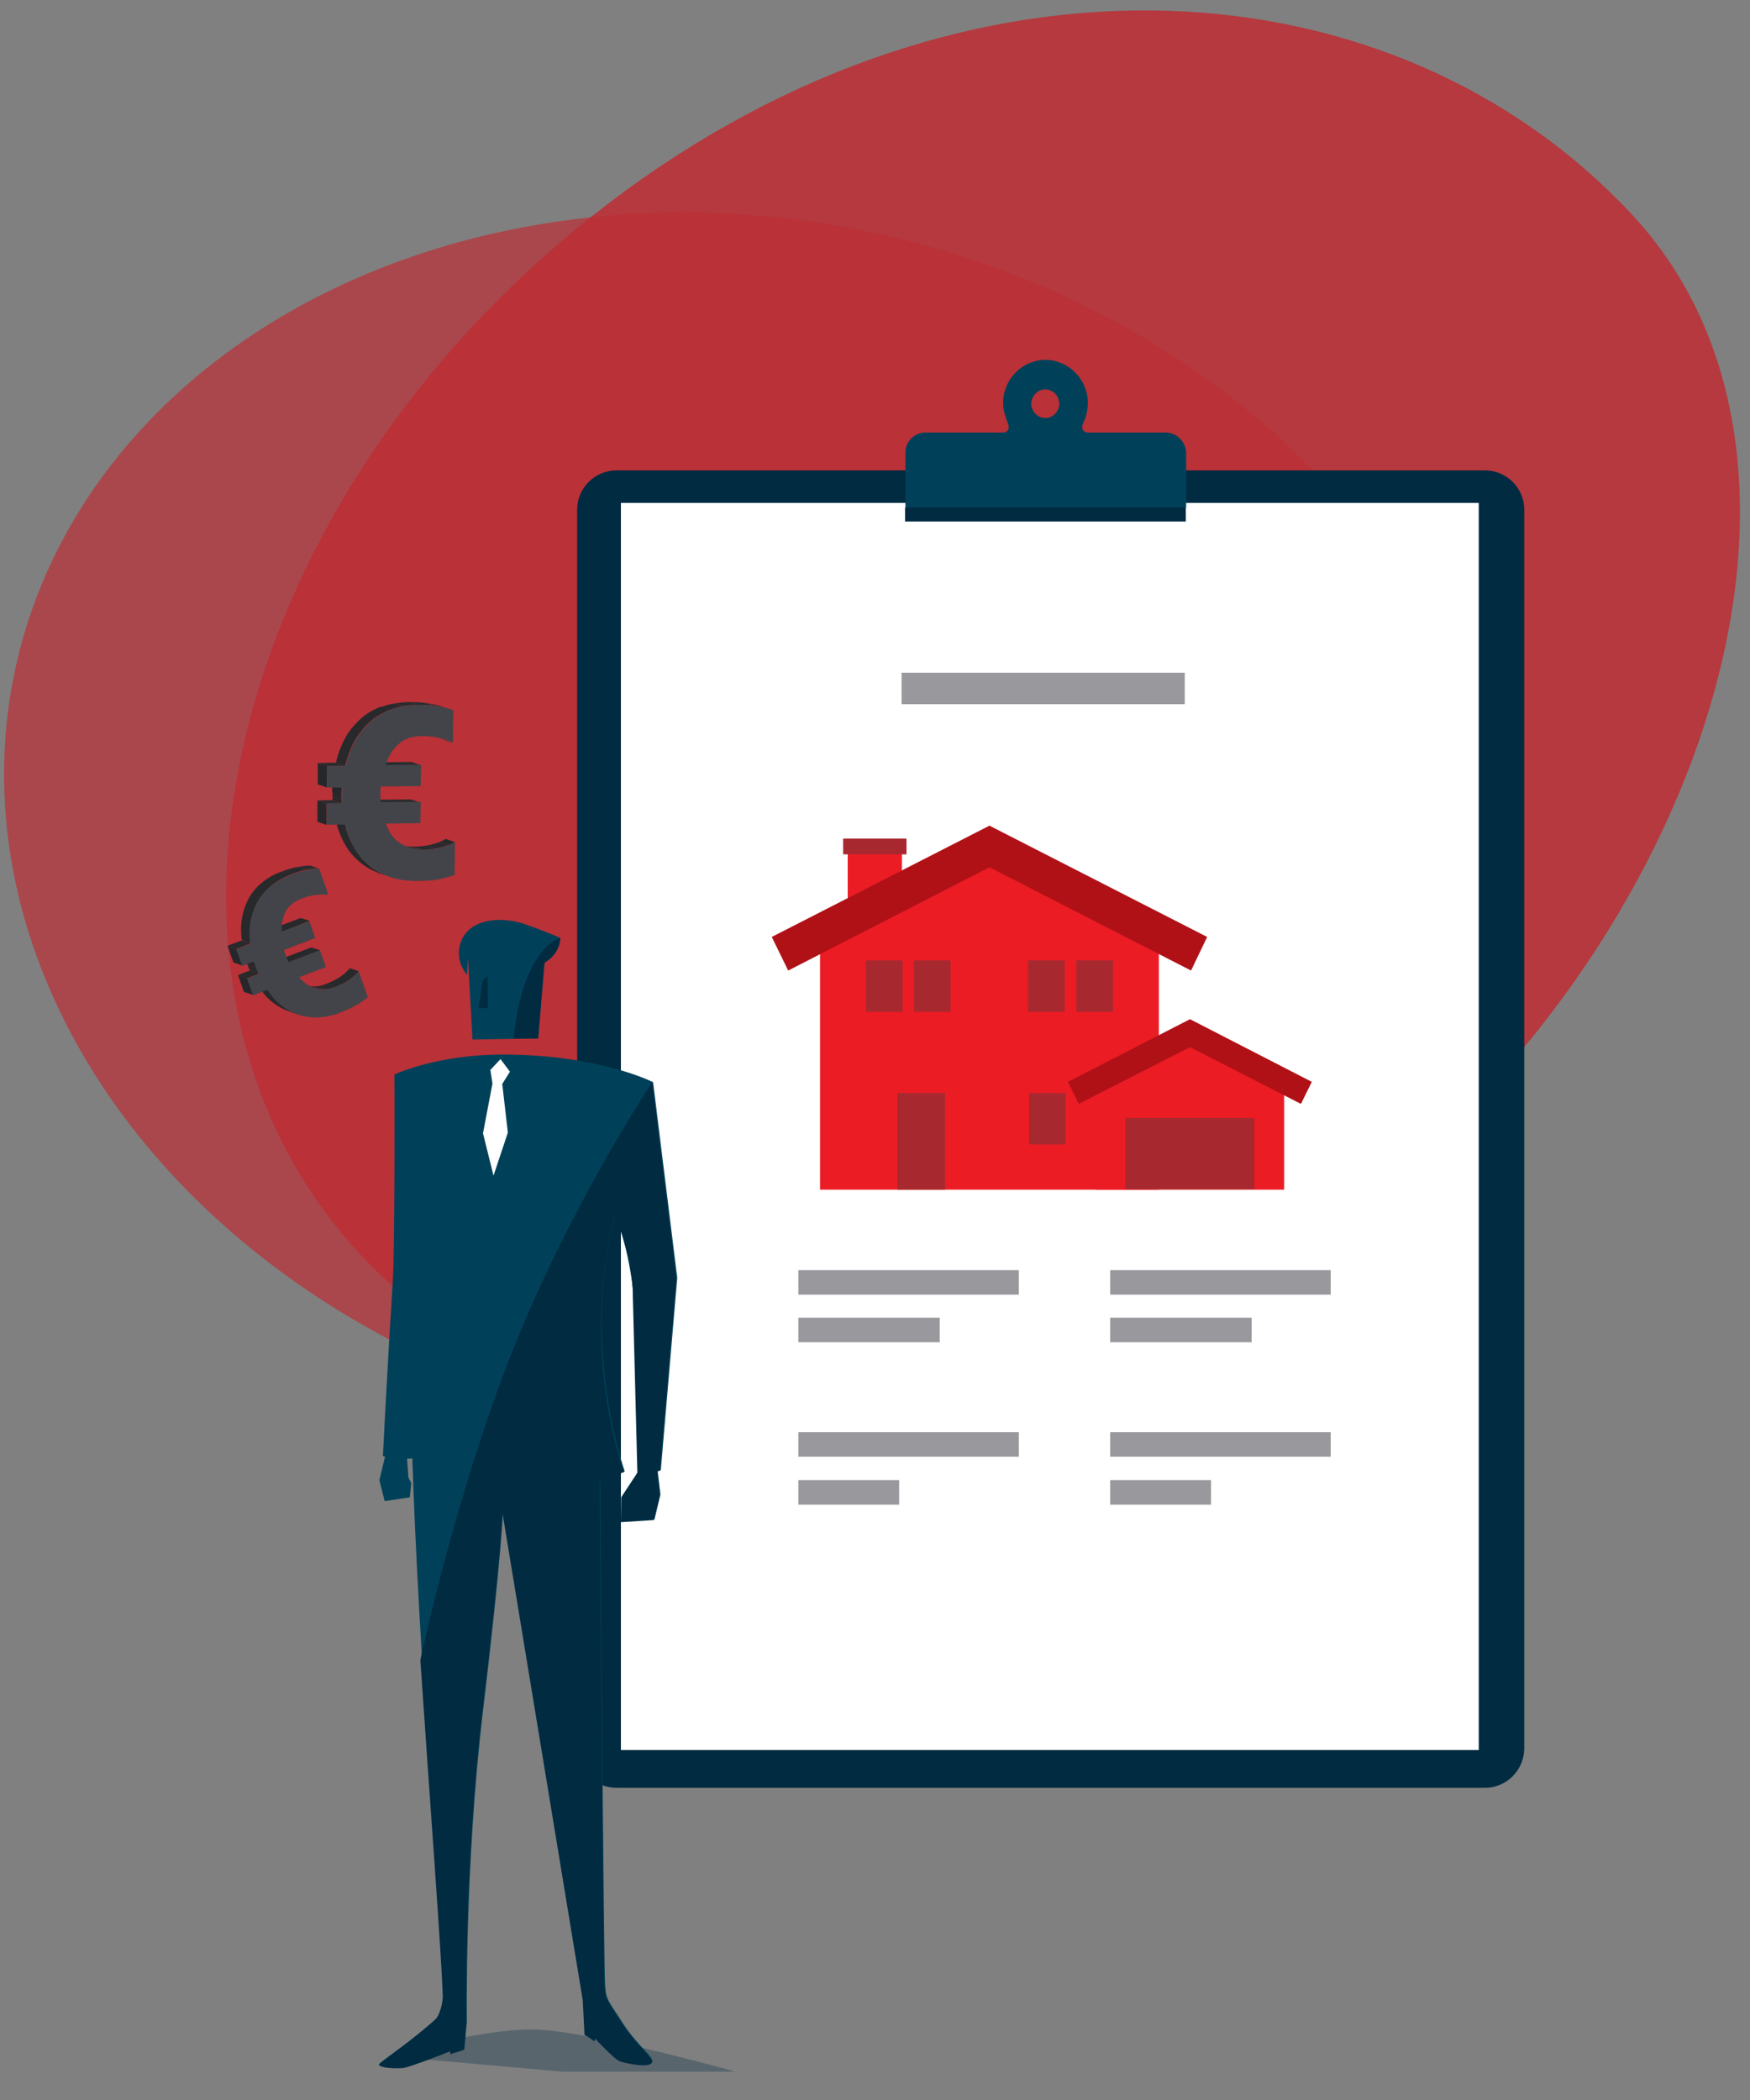<?xml version="1.0" encoding="utf-8"?>
<!-- Generator: Adobe Illustrator 26.0.1, SVG Export Plug-In . SVG Version: 6.00 Build 0)  -->
<svg version="1.1" xmlns="http://www.w3.org/2000/svg" xmlns:xlink="http://www.w3.org/1999/xlink" x="0px" y="0px"
	 viewBox="0 0 500 600" style="enable-background:new 0 0 500 600;" xml:space="preserve">
<rect x="0" y="0" width="500" height="600" fill="#808080" stroke="none"/>
<style type="text/css">
	.st0{opacity:0.86;fill:#BD2E34;}
	.st1{opacity:0.69;fill:#BD2E34;}
	.st2{fill:#99989C;}
	.st3{fill:#002B41;}
	.st4{fill:#FFFFFF;}
	.st5{fill:#004159;}
	.st6{fill:#EC1C24;}
	.st7{fill:#A7292F;}
	.st8{fill:#B01117;}
	.st9{enable-background:new    ;}
	.st10{clip-path:url(#SVGID_00000052818424147418555410000001355272062046917051_);enable-background:new    ;}
	.st11{fill:#2D2F32;}
	.st12{fill:#2C2D30;}
	.st13{fill:#2A2C2E;}
	.st14{fill:#292A2D;}
	.st15{fill:#27292B;}
	.st16{clip-path:url(#SVGID_00000159460585948569988040000000497906402009045662_);enable-background:new    ;}
	.st17{clip-path:url(#SVGID_00000001640524209435625650000004176108488335479222_);enable-background:new    ;}
	.st18{fill:#26272A;}
	.st19{clip-path:url(#SVGID_00000023273959595921481350000002261806623755919293_);enable-background:new    ;}
	.st20{fill:#424449;}
	.st21{clip-path:url(#SVGID_00000147908298017651473190000008908973061067503248_);enable-background:new    ;}
	.st22{clip-path:url(#SVGID_00000065771963848737629130000006699447329311128755_);enable-background:new    ;}
	.st23{clip-path:url(#SVGID_00000047771521265324170380000017297875892403747973_);enable-background:new    ;}
	.st24{fill:#2A2C2F;}
	.st25{clip-path:url(#SVGID_00000094575815289391210200000004056550030974023095_);enable-background:new    ;}
	.st26{clip-path:url(#SVGID_00000048487193974549154080000012831952512889792939_);enable-background:new    ;}
	.st27{clip-path:url(#SVGID_00000128444834446785778410000009398505964741075348_);enable-background:new    ;}
	.st28{clip-path:url(#SVGID_00000091712766938328950480000011944659351566430382_);enable-background:new    ;}
	.st29{opacity:0.31;fill:#002B41;}
</style>
<g id="Layer_2">
</g>
<g id="Layer_3">
	<path class="st0" d="M466.1,61.1C398.7-11,277.2-20.5,174,58S34.1,265.1,92.2,345.3s188.8,81.6,292.1,3.1S531.9,131.5,466.1,61.1z"
		/>
	
		<ellipse transform="matrix(0.214 -0.977 0.977 0.214 -63.345 394.637)" class="st1" cx="213.6" cy="236.7" rx="173.8" ry="214.1"/>
</g>
<g id="Layer_1">
	<rect x="219.6" y="167.7" class="st2" width="148.9" height="16.6"/>
	<g>
		<g>
			<path class="st3" d="M424.3,510.8H176.1c-6.1,0-11.2-5-11.2-11.2V145.6c0-6.1,5-11.2,11.2-11.2h248.2c6.1,0,11.2,5,11.2,11.2
				v354.1C435.4,505.8,430.4,510.8,424.3,510.8z"/>
			<rect x="177.4" y="143.7" class="st4" width="245.1" height="356.3"/>
		</g>
		<g>
			<rect x="258.6" y="145" class="st3" width="80.2" height="4"/>
			<path class="st5" d="M333.1,123.6h-22.3c0,0-2.4-0.1-1.3-2.8c0,0,0,0,0,0c1.1-2.2,1.5-4.7,1.2-7.4c-0.8-5.5-5.2-9.8-10.6-10.5
				c-7.3-0.8-13.5,5-13.5,12.3c0,2,0.6,3.8,1.3,5.6c1.1,2.7-1.3,2.8-1.3,2.8h-22.3c-3.1,0-5.6,2.6-5.6,5.7V145h80.2v-15.6
				C338.8,126.2,336.2,123.6,333.1,123.6z M294.7,114.7c0.3-1.7,1.6-3.1,3.3-3.4c2.7-0.4,5,1.9,4.6,4.7c-0.3,1.7-1.6,3.1-3.3,3.4
				C296.6,119.8,294.3,117.4,294.7,114.7z"/>
		</g>
	</g>
	<g>
		<rect x="228.1" y="362.9" class="st2" width="63" height="7"/>
		<rect x="228.1" y="376.5" class="st2" width="40.4" height="7"/>
		<rect x="228.1" y="409.2" class="st2" width="63" height="7"/>
		<rect x="228.1" y="422.9" class="st2" width="28.8" height="7"/>
	</g>
	<g>
		<rect x="317.2" y="362.9" class="st2" width="63" height="7"/>
		<rect x="317.2" y="376.5" class="st2" width="40.4" height="7"/>
		<rect x="317.2" y="409.2" class="st2" width="63" height="7"/>
		<rect x="317.2" y="422.9" class="st2" width="28.8" height="7"/>
	</g>
	<g>
		<polygon class="st6" points="331.1,339.9 234.3,339.9 234.3,267 282.4,241.8 331.1,267 		"/>
		<rect x="242.2" y="241.8" class="st6" width="15.5" height="18.1"/>
		<rect x="240.9" y="239.6" class="st7" width="18.1" height="4.5"/>
		<polygon class="st6" points="366.9,339.9 313,339.9 313,309.2 339.8,295.2 366.9,309.2 		"/>
		<g>
			<polygon class="st8" points="340.3,277.3 282.7,247.8 225.2,277.3 220.5,267.7 282.7,235.9 344.9,267.7 			"/>
		</g>
		<g>
			<polygon class="st8" points="371.7,315.4 340,299.2 308.2,315.4 305.1,309.1 340,291.2 374.8,309.1 			"/>
		</g>
		<rect x="321.5" y="319.4" class="st7" width="36.9" height="20.4"/>
		<rect x="256.4" y="312.3" class="st7" width="13.6" height="27.6"/>
		<rect x="294" y="312.3" class="st7" width="10.5" height="14.7"/>
		<rect x="293.7" y="274.4" class="st7" width="10.5" height="14.7"/>
		<rect x="307.5" y="274.4" class="st7" width="10.5" height="14.7"/>
		<rect x="247.4" y="274.4" class="st7" width="10.5" height="14.7"/>
		<rect x="261.1" y="274.4" class="st7" width="10.5" height="14.7"/>
	</g>
	<rect x="257.6" y="192.2" class="st2" width="80.9" height="9"/>
</g>
<g id="Layer_4">
	<g>
		<g>
			<g class="st9">
				<g class="st9">
					<defs>
						<path id="SVGID_1_" class="st9" d="M89.7,282.3l-2.6-0.9c0.1,0,0.2,0.1,0.4,0.1c0.7,0.2,1.4,0.3,2.1,0.3
							c1.1,0,2.3-0.2,3.6-0.7c3-1.1,5.2-2.6,6.8-4.5l2.6,0.9c-1.5,1.9-3.8,3.3-6.8,4.5c-1.3,0.5-2.5,0.7-3.6,0.7
							c-0.7,0-1.4-0.1-2.1-0.3C90,282.4,89.8,282.3,89.7,282.3z"/>
					</defs>
					<clipPath id="SVGID_00000085932099279733836170000010336398972041231767_">
						<use xlink:href="#SVGID_1_"  style="overflow:visible;"/>
					</clipPath>
					<g style="clip-path:url(#SVGID_00000085932099279733836170000010336398972041231767_);enable-background:new    ;">
						<path class="st11" d="M89.7,282.3l-2.6-0.9c0.1,0,0.2,0.1,0.4,0.1c0.3,0.1,0.5,0.1,0.8,0.2l2.6,0.9c-0.3,0-0.5-0.1-0.8-0.2
							C90,282.4,89.8,282.3,89.7,282.3"/>
						<path class="st12" d="M90.9,282.6l-2.6-0.9c0.4,0.1,0.8,0.1,1.2,0.1c0,0,0,0,0,0l2.6,0.9c0,0,0,0,0,0
							C91.7,282.7,91.3,282.7,90.9,282.6"/>
						<path class="st13" d="M92.2,282.7l-2.6-0.9c0.5,0,1,0,1.5-0.1l2.6,0.9C93.2,282.7,92.7,282.7,92.2,282.7"/>
						<path class="st14" d="M93.7,282.6l-2.6-0.9c0.7-0.1,1.4-0.3,2.1-0.6c0,0,0,0,0.1,0l2.6,0.9c0,0,0,0-0.1,0
							C95,282.3,94.3,282.5,93.7,282.6"/>
						<path class="st15" d="M95.8,282l-2.6-0.9c3-1.1,5.2-2.6,6.7-4.5l2.6,0.9C101,279.3,98.8,280.8,95.8,282"/>
					</g>
				</g>
				<g>
					<polygon class="st15" points="82.6,274.9 80,274.1 88.9,270.7 91.5,271.5 					"/>
				</g>
				<g class="st9">
					<defs>
						<path id="SVGID_00000037659609684233851580000017963239420964405906_" class="st9" d="M85.5,290l-2.6-0.9
							c-0.1,0-0.2-0.1-0.2-0.1c-1.8-0.6-3.4-1.5-4.9-2.7c-1.5-1.2-2.8-2.7-3.9-4.4l2.6,0.9c1.1,1.7,2.4,3.2,3.9,4.4
							c1.5,1.2,3.1,2.1,4.9,2.7C85.3,289.9,85.4,289.9,85.5,290z"/>
					</defs>
					<clipPath id="SVGID_00000035522374624735604890000009129630730493968805_">
						<use xlink:href="#SVGID_00000037659609684233851580000017963239420964405906_"  style="overflow:visible;"/>
					</clipPath>
					<g style="clip-path:url(#SVGID_00000035522374624735604890000009129630730493968805_);enable-background:new    ;">
						<path class="st15" d="M85.5,290l-2.6-0.9c-0.1,0-0.2-0.1-0.2-0.1c-1.8-0.6-3.4-1.5-4.9-2.7c-1.5-1.2-2.8-2.7-3.9-4.4l2.6,0.9
							c1.1,1.7,2.4,3.2,3.9,4.4c1.5,1.2,3.1,2.1,4.9,2.7C85.3,289.9,85.4,289.9,85.5,290"/>
					</g>
				</g>
				<g>
					<polygon class="st15" points="80.6,266.2 77.9,265.3 85.9,262.3 88.5,263.1 					"/>
				</g>
				<g class="st9">
					<defs>
						<path id="SVGID_00000038403201804388072670000014952850001835673263_" class="st9" d="M74,278.2l-2.6-0.9
							c-0.1-0.2-0.2-0.4-0.3-0.7c-0.1-0.3-0.3-0.6-0.4-1l2.6,0.9c0.1,0.3,0.3,0.7,0.4,1S73.9,278.1,74,278.2z"/>
					</defs>
					<clipPath id="SVGID_00000183232688578823274690000005991663870435019962_">
						<use xlink:href="#SVGID_00000038403201804388072670000014952850001835673263_"  style="overflow:visible;"/>
					</clipPath>
					<g style="clip-path:url(#SVGID_00000183232688578823274690000005991663870435019962_);enable-background:new    ;">
						<path class="st15" d="M74,278.2l-2.6-0.9c-0.1-0.2-0.2-0.4-0.3-0.7c-0.1-0.3-0.3-0.6-0.4-1l2.6,0.9c0.1,0.3,0.3,0.7,0.4,1
							S73.9,278.1,74,278.2"/>
					</g>
				</g>
				<g>
					<polygon class="st18" points="73.3,276.5 70.7,275.6 70,273.8 72.6,274.7 					"/>
				</g>
				<g>
					<polygon class="st18" points="72.4,284.3 69.7,283.4 68,278.6 70.6,279.5 					"/>
				</g>
				<g>
					<polygon class="st15" points="70.6,279.5 68,278.6 71.3,277.3 74,278.2 					"/>
				</g>
				<g class="st9">
					<defs>
						<path id="SVGID_00000049220581374579059150000000225997693036942765_" class="st9" d="M71.7,269.5l-2.6-0.9
							c-0.3-2.1-0.3-4.1,0-6c0.3-2,0.9-3.8,1.8-5.6c0.9-1.7,2.1-3.3,3.7-4.6c1.6-1.4,3.5-2.5,5.8-3.4c1.8-0.7,3.4-1.2,4.7-1.4
							c1.3-0.2,2.5-0.4,3.6-0.4l2.6,0.9c-1.1,0-2.3,0.2-3.6,0.4c-1.3,0.2-2.9,0.7-4.7,1.4c-2.3,0.9-4.2,2-5.8,3.4
							c-1.5,1.4-2.8,2.9-3.7,4.6c-0.9,1.7-1.5,3.6-1.8,5.6C71.4,265.5,71.4,267.5,71.7,269.5z"/>
					</defs>
					<clipPath id="SVGID_00000176022218015869983760000007258671002445520316_">
						<use xlink:href="#SVGID_00000049220581374579059150000000225997693036942765_"  style="overflow:visible;"/>
					</clipPath>
					<g style="clip-path:url(#SVGID_00000176022218015869983760000007258671002445520316_);enable-background:new    ;">
						<path class="st15" d="M71.7,269.5l-2.6-0.9c-0.3-2.1-0.3-4.1,0-6c0.3-2,0.9-3.8,1.8-5.6c0.9-1.7,2.1-3.3,3.7-4.6
							c1.5-1.3,3.4-2.5,5.7-3.3l2.6,0.9c-2.3,0.9-4.2,2-5.7,3.3c-1.5,1.4-2.8,2.9-3.7,4.6c-0.9,1.7-1.5,3.6-1.8,5.6
							C71.4,265.5,71.4,267.5,71.7,269.5"/>
						<path class="st14" d="M82.8,250l-2.6-0.9c0,0,0.1,0,0.1,0c1.8-0.7,3.4-1.2,4.7-1.4l2.6,0.9C86.3,248.8,84.7,249.3,82.8,250
							C82.9,250,82.8,250,82.8,250"/>
						<path class="st13" d="M87.6,248.6l-2.6-0.9c0,0,0,0,0,0c1.3-0.2,2.5-0.4,3.6-0.4l2.6,0.9C90.2,248.2,88.9,248.4,87.6,248.6
							C87.6,248.6,87.6,248.6,87.6,248.6"/>
					</g>
				</g>
				<g>
					<polygon class="st18" points="69.3,275.9 66.7,275 65,270.2 67.6,271.1 					"/>
				</g>
				<g>
					<polygon class="st15" points="67.6,271.1 65,270.2 69.1,268.7 71.7,269.5 					"/>
				</g>
				<g>
					<path class="st20" d="M91.2,248.2l2.6,7.4c-0.4,0-0.8,0-1.3,0c-0.7,0-1.5,0-2.3,0.1c-1.2,0.1-2.5,0.5-3.9,1
						c-2.2,0.8-3.7,2-4.6,3.6c-0.9,1.6-1.3,3.6-1.2,5.9l7.9-3l1.7,4.8l-8.9,3.4c0.1,0.3,0.1,0.6,0.2,0.9l0.7,1.8
						c0.1,0.3,0.2,0.6,0.4,0.8l8.9-3.4l1.7,4.8l-7.6,2.9c1.3,1.6,2.8,2.7,4.5,3.2c0.7,0.2,1.4,0.3,2.1,0.3c1.1,0,2.3-0.2,3.6-0.7
						c3-1.1,5.2-2.6,6.8-4.5l2.6,7.4c-1.1,0.9-2.3,1.8-3.5,2.4c-1.2,0.7-2.6,1.3-4.3,2c-2.3,0.9-4.4,1.3-6.4,1.4c-0.2,0-0.4,0-0.6,0
						c-1.8,0-3.5-0.3-5.1-0.8c-1.8-0.6-3.4-1.5-4.9-2.7c-1.5-1.2-2.8-2.7-3.9-4.4l-4.1,1.6l-1.7-4.8l3.3-1.3
						c-0.1-0.2-0.2-0.4-0.3-0.7s-0.3-0.6-0.4-1l-0.7-1.9l-3.3,1.3l-1.7-4.8l4-1.5c-0.3-2.1-0.3-4.1,0-6c0.3-2,0.9-3.8,1.8-5.6
						c0.9-1.7,2.1-3.3,3.7-4.6c1.6-1.4,3.5-2.5,5.8-3.4c1.8-0.7,3.4-1.2,4.7-1.4C88.9,248.4,90.2,248.2,91.2,248.2z"/>
				</g>
			</g>
		</g>
	</g>
	<g>
		<g>
			<g class="st9">
				<g class="st9">
					<defs>
						<path id="SVGID_00000168085623305250948990000001514516671365397422_" class="st9" d="M120.5,242.8l-2.6-0.9
							c3.8,0,7-0.8,9.5-2.2l2.6,0.9C127.5,242,124.3,242.8,120.5,242.8z"/>
					</defs>
					<clipPath id="SVGID_00000124137355437269840840000013091222254169513640_">
						<use xlink:href="#SVGID_00000168085623305250948990000001514516671365397422_"  style="overflow:visible;"/>
					</clipPath>
					<g style="clip-path:url(#SVGID_00000124137355437269840840000013091222254169513640_);enable-background:new    ;">
						<path class="st13" d="M120.5,242.8l-2.6-0.9c1.5,0,2.8-0.1,4.1-0.4l2.6,0.9C123.3,242.7,122,242.8,120.5,242.8"/>
						<path class="st14" d="M124.6,242.4l-2.6-0.9c1.2-0.2,2.3-0.5,3.4-0.9l2.6,0.9C126.9,241.9,125.8,242.2,124.6,242.4"/>
						<path class="st15" d="M128,241.5l-2.6-0.9c0.7-0.3,1.4-0.6,2-1l2.6,0.9C129.4,240.9,128.7,241.3,128,241.5"/>
					</g>
				</g>
				<g class="st9">
					<defs>
						<path id="SVGID_00000134966242153660409220000008266061587214333373_" class="st9" d="M124.6,210.6l2.6,0.9
							c0.7,0.2,1.4,0.5,2.1,0.8l-2.6-0.9C126.1,211.1,125.4,210.9,124.6,210.6z"/>
					</defs>
					<clipPath id="SVGID_00000177443207963914218980000006004163310056095104_">
						<use xlink:href="#SVGID_00000134966242153660409220000008266061587214333373_"  style="overflow:visible;"/>
					</clipPath>
					<g style="clip-path:url(#SVGID_00000177443207963914218980000006004163310056095104_);enable-background:new    ;">
						<path class="st15" d="M129.3,212.3l-2.6-0.9c-0.7-0.3-1.4-0.6-2.1-0.8l2.6,0.9C128,211.7,128.7,212,129.3,212.3"/>
					</g>
				</g>
				<g class="st9">
					<defs>
						<path id="SVGID_00000018197849440710067890000007656324232638278061_" class="st9" d="M116.5,242.2l-2.6-0.9
							c1.2,0.4,2.5,0.6,3.9,0.6c0.1,0,0.1,0,0.2,0l2.6,0.9c-0.1,0-0.1,0-0.2,0C118.9,242.8,117.6,242.6,116.5,242.2z"/>
					</defs>
					<clipPath id="SVGID_00000158723403539545725250000017471031723908656281_">
						<use xlink:href="#SVGID_00000018197849440710067890000007656324232638278061_"  style="overflow:visible;"/>
					</clipPath>
					<g style="clip-path:url(#SVGID_00000158723403539545725250000017471031723908656281_);enable-background:new    ;">
						<path class="st11" d="M116.5,242.2l-2.6-0.9c0.5,0.2,1.1,0.3,1.7,0.4l2.6,0.9C117.5,242.5,117,242.4,116.5,242.2"/>
						<path class="st12" d="M118.1,242.6l-2.6-0.9c0.7,0.1,1.4,0.2,2.2,0.2c0,0,0,0,0.1,0l2.6,0.9c0,0,0,0-0.1,0
							C119.6,242.8,118.8,242.7,118.1,242.6"/>
						<path class="st13" d="M120.4,242.8l-2.6-0.9c0,0,0.1,0,0.1,0L120.4,242.8C120.5,242.8,120.5,242.8,120.4,242.8"/>
					</g>
				</g>
				<g>
					<polygon class="st24" points="108.7,229.4 106,228.5 117.4,228.4 120,229.3 					"/>
				</g>
				<g>
					<polygon class="st24" points="110,218.7 107.4,217.8 117.5,217.7 120.1,218.6 					"/>
				</g>
				<g class="st9">
					<defs>
						<path id="SVGID_00000038391052122470098110000000679901411001640084_" class="st9" d="M111.5,250.6l-2.6-0.9
							c-2.3-0.8-4.3-1.9-6-3.3s-3.2-3.1-4.3-5.1c-1.2-2-2-4.2-2.6-6.6l2.6,0.9c0.5,2.4,1.4,4.6,2.6,6.6c1.2,2,2.6,3.7,4.3,5.1
							C107.1,248.7,109.1,249.8,111.5,250.6z"/>
					</defs>
					<clipPath id="SVGID_00000021099007800151568550000007542037252205370504_">
						<use xlink:href="#SVGID_00000038391052122470098110000000679901411001640084_"  style="overflow:visible;"/>
					</clipPath>
					<g style="clip-path:url(#SVGID_00000021099007800151568550000007542037252205370504_);enable-background:new    ;">
						<path class="st15" d="M111.5,250.6l-2.6-0.9c-2.3-0.8-4.3-1.9-6-3.3s-3.2-3.1-4.3-5.1c-1.2-2-2-4.2-2.6-6.6l2.6,0.9
							c0.5,2.4,1.4,4.6,2.6,6.6c1.2,2,2.6,3.7,4.3,5.1C107.1,248.7,109.1,249.8,111.5,250.6"/>
					</g>
				</g>
				<g class="st9">
					<defs>
						<path id="SVGID_00000122686825640890022630000000827033289128428161_" class="st9" d="M97.6,229.5l-2.6-0.9c0-0.2,0-0.5,0-0.9
							l2.6,0.9C97.6,229,97.6,229.3,97.6,229.5z"/>
					</defs>
					<clipPath id="SVGID_00000171715855966263904760000012250615650705621908_">
						<use xlink:href="#SVGID_00000122686825640890022630000000827033289128428161_"  style="overflow:visible;"/>
					</clipPath>
					<g style="clip-path:url(#SVGID_00000171715855966263904760000012250615650705621908_);enable-background:new    ;">
						<path class="st15" d="M97.6,229.5l-2.6-0.9c0-0.2,0-0.5,0-0.9l2.6,0.9C97.6,229,97.6,229.3,97.6,229.5"/>
					</g>
				</g>
				<g class="st9">
					<defs>
						<path id="SVGID_00000123439683114347573170000001639492276012072860_" class="st9" d="M97.6,228.6l-2.6-0.9c0-0.4,0-0.8,0-1.3
							l2.6,0.9C97.5,227.7,97.5,228.2,97.6,228.6z"/>
					</defs>
					<clipPath id="SVGID_00000145040479007887251000000015425345456278126505_">
						<use xlink:href="#SVGID_00000123439683114347573170000001639492276012072860_"  style="overflow:visible;"/>
					</clipPath>
					<g style="clip-path:url(#SVGID_00000145040479007887251000000015425345456278126505_);enable-background:new    ;">
						<path class="st15" d="M97.6,228.6l-2.6-0.9c0-0.4,0-0.8,0-1.3l2.6,0.9C97.5,227.7,97.5,228.2,97.6,228.6"/>
					</g>
				</g>
				<g>
					<polygon class="st18" points="97.5,227.3 94.9,226.4 94.9,224.1 97.6,225 					"/>
				</g>
				<g class="st9">
					<defs>
						<path id="SVGID_00000175310832945564168400000000974151699990717887_" class="st9" d="M98.6,218.8l-2.6-0.9
							c0.5-2.4,1.4-4.7,2.5-6.8c1.1-2.1,2.6-3.9,4.3-5.5c1.7-1.6,3.7-2.8,6-3.7c2.3-0.9,4.9-1.3,7.9-1.4c0.2,0,0.4,0,0.5,0
							c2.1,0,3.9,0.1,5.3,0.4c1.6,0.3,3,0.6,4.2,1.1l2.6,0.9c-1.2-0.4-2.7-0.8-4.2-1.1c-1.5-0.3-3.3-0.4-5.3-0.4c-0.2,0-0.4,0-0.5,0
							c-2.9,0-5.6,0.5-7.9,1.4c-2.3,0.9-4.3,2.1-6,3.7c-1.7,1.6-3.1,3.4-4.3,5.5C100,214.2,99.2,216.4,98.6,218.8z"/>
					</defs>
					<clipPath id="SVGID_00000017491213132765472160000008706996121259436428_">
						<use xlink:href="#SVGID_00000175310832945564168400000000974151699990717887_"  style="overflow:visible;"/>
					</clipPath>
					<g style="clip-path:url(#SVGID_00000017491213132765472160000008706996121259436428_);enable-background:new    ;">
						<path class="st15" d="M98.6,218.8l-2.6-0.9c0.5-2.4,1.4-4.7,2.5-6.8c1.1-2.1,2.6-3.9,4.3-5.5c1.7-1.6,3.7-2.8,6-3.7l2.6,0.9
							c-2.3,0.9-4.3,2.1-6,3.7c-1.7,1.6-3.1,3.4-4.3,5.5C100,214.2,99.2,216.4,98.6,218.8"/>
						<path class="st14" d="M111.4,202.9l-2.6-0.9c0,0,0,0,0.1,0c1.1-0.4,2.4-0.8,3.7-1l2.6,0.9
							C113.8,202.1,112.6,202.4,111.4,202.9C111.4,202.9,111.4,202.9,111.4,202.9"/>
						<path class="st13" d="M115.2,201.9l-2.6-0.9c1.3-0.2,2.7-0.4,4.2-0.4c0.1,0,0.2,0,0.3,0l2.6,0.9c-0.1,0-0.2,0-0.3,0
							C117.9,201.5,116.5,201.6,115.2,201.9"/>
						<path class="st12" d="M119.7,201.5l-2.6-0.9c0.1,0,0.1,0,0.2,0c1.9,0,3.6,0.1,5,0.4l2.6,0.9c-1.4-0.2-3-0.4-5-0.4
							C119.8,201.5,119.7,201.5,119.7,201.5"/>
						<path class="st11" d="M124.8,201.8l-2.6-0.9c0.1,0,0.3,0,0.4,0.1c1.6,0.3,3,0.6,4.2,1.1l2.6,0.9c-1.2-0.4-2.7-0.8-4.2-1.1
							C125.1,201.9,125,201.9,124.8,201.8"/>
					</g>
				</g>
				<g>
					<polygon class="st24" points="93.3,229.6 90.7,228.7 95,228.6 97.6,229.5 					"/>
				</g>
				<g>
					<polygon class="st18" points="93.3,235.7 90.7,234.8 90.7,228.7 93.3,229.6 					"/>
				</g>
				<g>
					<polygon class="st24" points="93.5,218.9 90.8,218 96,217.9 98.6,218.8 					"/>
				</g>
				<g>
					<polygon class="st18" points="93.4,225 90.8,224.1 90.8,218 93.5,218.9 					"/>
				</g>
				<g>
					<path class="st20" d="M120.5,242.8c3.8,0,7-0.8,9.5-2.2l-0.1,9.4c-1.7,0.6-3.3,1-4.9,1.3c-1.6,0.3-3.5,0.4-5.7,0.4
						c-0.1,0-0.3,0-0.4,0c-2.7,0-5.2-0.4-7.4-1.1c-2.3-0.8-4.3-1.9-6-3.3c-1.7-1.4-3.2-3.1-4.3-5.1c-1.2-2-2-4.2-2.6-6.6l-5.3,0
						l0.1-6.1l4.3,0c0-0.2,0-0.5,0-0.9c0-0.4,0-0.8,0-1.3l0-2.3l-4.2,0l0.1-6.1l5.2-0.1c0.5-2.4,1.4-4.7,2.5-6.8
						c1.1-2.1,2.6-3.9,4.3-5.5c1.7-1.6,3.7-2.8,6-3.7c2.3-0.9,4.9-1.3,7.9-1.4c0.2,0,0.4,0,0.5,0c2.1,0,3.9,0.1,5.3,0.4
						c1.6,0.3,3,0.6,4.2,1.1l-0.1,9.3c-1.2-0.6-2.6-1-4-1.4c-1.4-0.3-2.9-0.5-4.5-0.5c-0.1,0-0.2,0-0.2,0c-2.8,0-5,0.7-6.7,2.2
						c-1.7,1.4-3,3.4-3.8,6.1l10.1-0.1l-0.1,6.1l-11.4,0.1c-0.1,0.4-0.1,0.7-0.1,1.1l0,2.3c0,0.4,0,0.7,0.1,1.1l11.4-0.1l-0.1,6.1
						l-9.8,0.1c0.7,2.3,2,4.2,3.7,5.4c1.7,1.2,3.8,1.9,6.4,1.9C120.4,242.8,120.5,242.8,120.5,242.8z"/>
				</g>
			</g>
		</g>
	</g>
</g>
<g id="Layer_5">
	<g>
		<g>
			<path class="st5" d="M188.8,420.1l4.7-55l-6.9-55.9c0,0-15.4-7.9-42.9-7.9c-19.1,0-31,5.7-31,5.7s0.2,48.9-0.5,59.4
				c-1.6,25.4-2.8,49.6-2.8,49.6l0.6,0.2l-1.6,6.7l1.5,6l7.2-1.1l0.4-4.1l-0.8-1.5l-0.4-5.4c0,0,0.3,0,1.5-0.1
				c1.7,52.7,8,133.3,8.9,153c0.1,2.7-1.1,6.1-2,7c-6.5,6-16,12.4-16.2,12.9c-0.3,0.7,2.6,1.3,6.6,1.1c1.9-0.1,13.7-4.8,13.7-4.8
				l0.1,0.8l3.8-1.2l0.7-8c0,0-0.7-44,4.6-88.6c5.5-46.1,5.7-57.2,5.7-57.2l23,139.6l0.5,9.9c0,0,1.6,0.8,2.7,1.8
				c0.2,0.2,0.2-0.9,0.2-0.9s5.7,6.2,7.3,6.7c2.6,0.8,8,1.7,8.9,0.5c1-1.2-4-4.6-8.3-11.2c-4.2-6.6-4.8-6.5-5.1-10.9
				c-0.4-4.4-1.4-144.5-1.4-144.5l7-2.3c0,0-12.8-36.1-2.7-73.6c4.2,11.2,5.2,22.9,5.2,22.9l1.3,50.6l0,0.3l-4.6,7l-0.1,7.1l9.4-0.6
				l1.7-7.1l-0.8-6.8L188.8,420.1z"/>
			<g>
				<path class="st5" d="M160.1,268c0,0-4.9-2.2-10.3-4c-5.4-1.9-15.5-2.3-18.2,5.3c-1.8,5.3,1.8,9.2,1.8,9.2l0.3-4.8L135,297
					l18.8-0.3l1.8-21.6C156.3,274.5,159.7,272.8,160.1,268z"/>
				<g>
					<polygon class="st3" points="139.3,278.9 139.4,288 136.7,288.1 137.9,280.1 					"/>
				</g>
				<path class="st3" d="M160.1,268c0,0-10.6,2.2-13.4,28.8l7-0.1l1.8-21.6C156.3,274.5,159.7,272.8,160.1,268z"/>
			</g>
			<polygon class="st4" points="143,302.6 140.1,305.7 140.7,309.6 138,323.8 141,335.9 145.1,323.6 143.5,309.7 145.7,306.2 			"/>
			<path class="st3" d="M126.5,569.9c0.1,2.7-1.1,6.1-2,7c-6.5,6-16,12.4-16.2,12.9c-0.3,0.7,2.6,1.3,6.6,1.1
				c1.9-0.1,13.7-4.8,13.7-4.8l0.1,0.8l3.8-1.2l0.7-8c0,0-0.7-44,4.6-88.6c5.5-46.1,5.7-57.2,5.7-57.2l23,139.6l0.5,9.9
				c0,0,1.6,0.8,2.7,1.8c0.2,0.2,0.2-0.9,0.2-0.9s5.7,6.2,7.3,6.7c2.6,0.8,8,1.7,8.9,0.5c1-1.2-4-4.6-8.3-11.2
				c-4.2-6.6-4.8-6.5-5.1-10.9c-0.4-4.4-1.4-144.5-1.4-144.5l7-2.3c0,0-12.8-33.5-2.7-73.6c5.5,13.6,5.2,22.9,5.2,22.9l1.3,50.6
				l0,0.3l-4.6,7l-0.1,7.1l9.4-0.6l1.7-7.1l-0.8-6.8l0.8-0.2l4.7-55l-6.9-55.9c0,0-22.8,34.1-39.4,75.5
				c-16.6,41.4-26.8,89.5-26.8,89.5C122.9,515.6,126,556.6,126.5,569.9z"/>
		</g>
		<path class="st29" d="M111.1,587.5c0,0,26.5-8.3,42.6-7.6s56.4,12,56.4,12h-49.5L111.1,587.5z"/>
	</g>
</g>
</svg>
